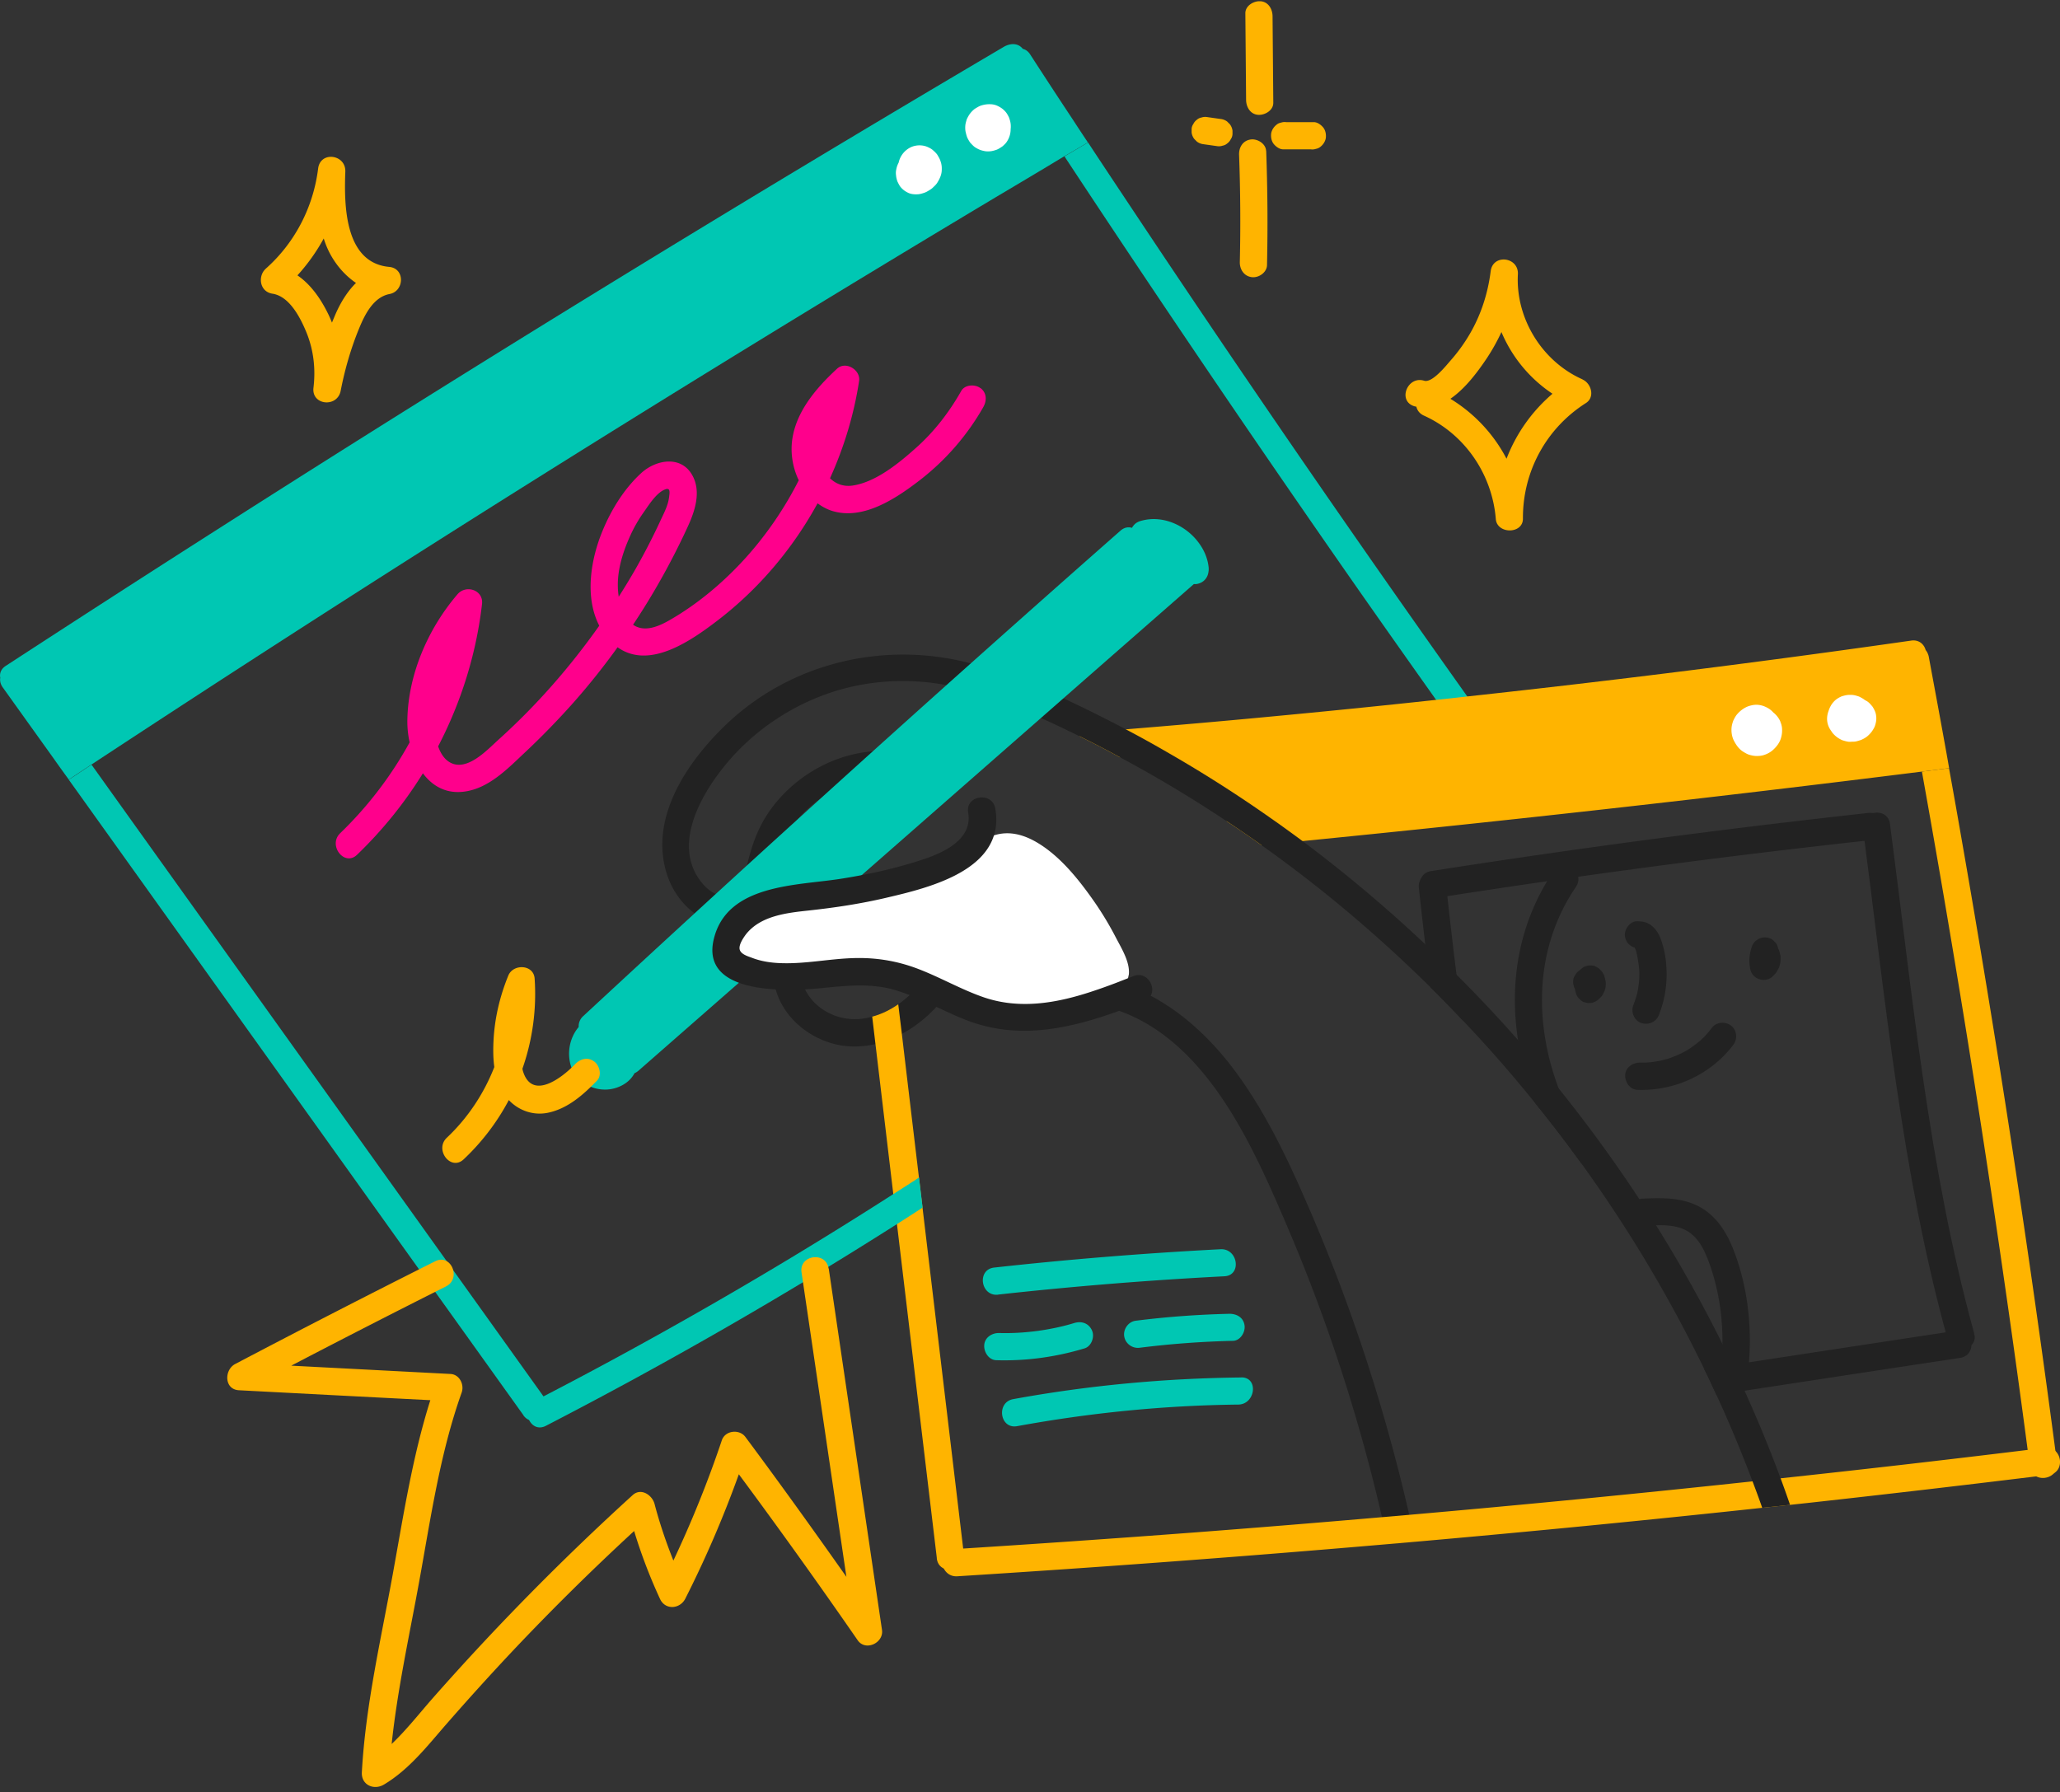 <svg width="300" height="261" fill="none" xmlns="http://www.w3.org/2000/svg"><rect width="100%" height="100%" fill="#333333" stroke="none"/><g clip-path="url(#clip0_10366_94490)"><path d="M150.912 100.569c-14.538-8.466-33.297-6.604-45.451 5.23-5.55 5.407-10.933 13.47-8.336 21.533 1.162 3.617 4.21 6.937 8.17 7.245 4.139.32 6.261-3 7.103-6.557.937-3.961 2.146-7.411 5.241-10.233 3.048-2.775 6.83-4.352 10.957-4.459 2.561-.071 1.968-4.008-.569-3.948-6.309.166-12.392 3.628-15.985 8.786-1.873 2.692-2.739 5.55-3.45 8.704-.249 1.114-.534 2.632-1.53 3.344-1.553 1.126-3.688-.273-4.707-1.471-4.933-5.763.201-13.968 4.304-18.521 4.565-5.064 10.838-8.751 17.502-10.234 8.229-1.826 17.075-.486 24.356 3.759 2.193 1.269 4.6-1.897 2.383-3.19l.012.012zm-13.708 45.119c-1.589 1.957-3.616 3.688-5.869 4.897-1.21.664-2.514 1.186-3.842 1.483-1.482.343-3.036.45-4.613.249-5.075-.664-9.842-4.743-10.221-10.02-.19-2.538 3.759-3.119 3.949-.557.26 3.628 3.509 6.308 7.019 6.652 1.151.118 2.301 0 3.392-.32 1.351-.356 2.632-.996 3.794-1.803a15.815 15.815 0 003.19-2.964c1.636-1.992 4.814.403 3.201 2.371v.012zm68.907 78.854c-1.328.118-2.644.237-3.972.344-.285-1.305-.57-2.621-.878-3.913a251.809 251.809 0 00-14.051-42.937c-3.925-9.154-8.905-20.383-17.182-26.87a25.612 25.612 0 00-3.522-2.347 22.683 22.683 0 00-3.51-1.589 21.651 21.651 0 00-2.549-.747c-1.067-.249-1.577-1.115-1.636-1.993a80.361 80.361 0 004.019-1.434c1.66.51 3.237 1.174 4.743 1.968.771.403 1.518.854 2.242 1.316a31.115 31.115 0 013.343 2.467c2.621 2.193 4.945 4.766 6.985 7.565 4.612 6.332 7.885 13.518 10.956 20.68a253.288 253.288 0 019.403 25.814 264.384 264.384 0 014.731 17.775c.309 1.304.582 2.596.866 3.913l.012-.012z" fill="#222"/><path d="M136.435 226.961l-2.313-19.364c-1.174-9.771-2.336-19.541-3.498-29.324-.189-1.458-.355-2.905-.533-4.364-.866-7.28-1.743-14.561-2.597-21.842-.154-1.328-.32-2.668-.474-3.996 1.351-.355 2.632-.996 3.794-1.802.178 1.435.344 2.881.522 4.316.32 2.633.628 5.277.936 7.897l1.554 13.032.522 4.387 6.023 50.502c.297 2.538-3.652 3.119-3.948.57l.012-.012z" fill="#FFB400"/><path d="M298.352 214.806a2859.519 2859.519 0 01-34.719 4.056l-2.976.32c-1.34.142-2.68.296-4.02.427a2589.585 2589.585 0 01-50.526 4.945c-1.328.118-2.644.237-3.972.343a2696.767 2696.767 0 01-62.727 4.684c-2.538.154-3.119-3.782-.558-3.948a2878.974 2878.974 0 0034.874-2.419c9.19-.7 18.367-1.447 27.533-2.242 1.328-.106 2.657-.225 3.985-.343a2526.149 2526.149 0 0049.98-4.874c1.352-.13 2.692-.284 4.055-.439a2461.569 2461.569 0 0038.502-4.446c2.55-.309 3.119 3.628.569 3.948v-.012z" fill="#FFB400"/><path d="M295.612 213.609a1900.683 1900.683 0 00-3.581-26.039 2119.77 2119.77 0 00-12.142-75.19l3.948-.498c.581 3.201 1.15 6.403 1.708 9.616a2147.683 2147.683 0 0114.016 91.542c.332 2.549-3.617 3.119-3.937.569h-.012z" fill="#FFB400"/><path d="M76.233 206.127L59.49 182.732c-16.494-23.052-32.988-46.127-49.47-69.166 1.09-.735 2.205-1.471 3.308-2.194l6.96 9.735c19.696 27.522 39.392 55.056 59.087 82.589 1.483 2.075-1.66 4.53-3.154 2.443l.012-.012z" fill="#00C7B3"/><path d="M134.349 175.89a283.071 283.071 0 01-3.723 2.395 659.831 659.831 0 01-51.13 29.383c-2.29 1.186-3.819-2.502-1.554-3.664a628.376 628.376 0 0021.925-11.857 631.865 631.865 0 0030.237-18.237c1.245-.795 2.502-1.589 3.735-2.408l.522 4.388h-.012zm81.888-70.708c-1.482.178-2.976.344-4.447.486-.901-1.233-1.766-2.478-2.632-3.711a2981.782 2981.782 0 01-11.312-16.043 2847.918 2847.918 0 01-42.83-63.143c1.138-.652 2.288-1.34 3.438-2.016 1.957 2.977 3.925 5.93 5.894 8.894a2777.977 2777.977 0 0049.351 71.81c.771 1.103 1.542 2.182 2.325 3.285.106.142.177.296.225.438h-.012z" fill="#00C7B3"/><path d="M283.838 111.882l-3.949.498a3485.27 3485.27 0 01-90.249 10.126c-1.98.19-3.972.403-5.952.581a130.221 130.221 0 00-5.099-3.498c1.423-.13 2.834-.272 4.245-.415a128.247 128.247 0 01-12.972-8.253c-.451-.32-.664-.723-.724-1.138-2.004.178-4.031.356-6.047.51a147.505 147.505 0 00-5.917-3.071c.273-.297.652-.486 1.174-.534 1.861-.142 3.735-.308 5.597-.462 6.972-.57 13.921-1.174 20.893-1.838 8.099-.759 16.209-1.577 24.32-2.455 1.506-.154 3.012-.32 4.53-.498a1915.954 1915.954 0 0064.636-8.134c1.127-.166 1.874.522 2.111 1.375.201.237.367.57.45.949.759 4.115 1.53 8.217 2.265 12.308.237 1.293.474 2.621.7 3.925l-.012.024z" fill="#FFB400"/><path d="M260.655 219.182c-1.34.142-2.68.296-4.02.427-.45-1.293-.924-2.573-1.411-3.854a196.549 196.549 0 00-5.253-12.593c-.308-.676-.616-1.34-.924-2.004a61.4 61.4 0 00-.854-1.755 200.174 200.174 0 00-17.882-29.929 183.203 183.203 0 00-6.687-8.739 190.337 190.337 0 00-10.601-12.118 165.065 165.065 0 00-4.684-4.803c-7.743-7.648-15.937-14.549-24.64-20.727a153.323 153.323 0 00-5.087-3.498 187.967 187.967 0 00-15.51-9.296 148.843 148.843 0 00-5.917-3.072 183.277 183.277 0 00-7.565-3.533c-2.348-1.032-.89-4.743 1.458-3.7a198.112 198.112 0 0112.878 6.237 168.958 168.958 0 016.249 3.463 193.046 193.046 0 0114.585 9.284c.581.415 1.185.819 1.766 1.246 1.044.747 2.087 1.505 3.107 2.264a204.967 204.967 0 0117.929 15.083 133.707 133.707 0 014.541 4.411 200.84 200.84 0 018.965 9.534 225.172 225.172 0 015.952 7.091 208.012 208.012 0 019.949 13.447 202.69 202.69 0 0115.308 26.715 152.55 152.55 0 011.743 3.771 194.842 194.842 0 015.253 12.759c.475 1.28.937 2.573 1.376 3.865l-.024.024z" fill="#222"/><path d="M176.018 82.795c.012.13.012.26-.012.38-.083.948-.688 1.683-1.672 1.873a1.517 1.517 0 01-.463.012l-11.715 10.257c-23.063 20.217-46.126 40.446-69.202 60.652-.19.154-.367.261-.557.344a2.118 2.118 0 01-.178.308c-.711 1.115-2.015 1.814-3.32 2.016-2.348.356-4.92-.925-5.715-3.261-.664-1.98-.237-4.221 1.09-5.798a1.977 1.977 0 01.665-1.589 4207.885 4207.885 0 0117.087-15.759 4067.3 4067.3 0 0161.162-54.949c.557-.486 1.15-.557 1.672-.403.047-.107.106-.202.177-.285.344-.462.783-.652 1.317-.782 3.083-.795 6.427.759 8.264 3.308.795 1.091 1.305 2.336 1.412 3.676h-.012z" fill="#00C7B3"/><path d="M164.358 142.048c-.51 3.616-6.344 4.755-9.225 5.205-8.49 1.34-15.629-2.976-23.419-5.419-4.079-1.292-8.004-1.186-12.225-.925-3.973.249-8.064.32-11.668-1.636-.712-.38-1.471-1.15-1.245-2.087.889-3.747 3.664-6.534 7.529-7.162.759-.119 1.34.142 1.708.593 4.411-.38 8.786-.925 13.162-1.66 4.352-.735 8.537-1.364 11.834-4.566 1.482-1.446 3.012-2.739 5.17-2.988 1.755-.201 3.462.38 4.968 1.257 3.427 1.992 6.19 5.479 8.431 8.692a47.376 47.376 0 013.13 5.205c.807 1.554 2.123 3.641 1.874 5.467l-.024.024z" fill="#fff"/><path d="M167.585 145.012c-.178.356-.51.664-.984.854-1.198.462-2.395.925-3.593 1.352-7.245 2.62-14.715 4.292-22.269 1.363-3.367-1.304-6.521-3.166-9.984-4.256-3.581-1.174-7.233-.795-10.933-.427-4.79.486-17.857 1.185-15.877-7.103 1.921-8.063 12.095-7.791 18.474-8.799 4.079-.64 8.158-1.541 12.071-2.845 3.012-1.008 7.174-2.929 6.51-6.807-.439-2.525 3.51-3.095 3.949-.569 1.506 8.834-9.486 11.49-15.842 12.972-3.723.878-7.494 1.447-11.3 1.862-3.19.344-7.02.747-9.167 3.463-.379.509-1.102 1.553-.913 2.241.19.664 1.127.948 1.684 1.15 1.399.557 2.87.771 4.364.818 3.51.119 6.984-.628 10.482-.735 3.297-.107 6.415.403 9.498 1.589 3.214 1.233 6.214 2.976 9.463 4.103 5.217 1.802 10.529.889 15.616-.771a81.06 81.06 0 004.02-1.435c.747-.296 1.47-.569 2.205-.866 1.91-.747 3.285 1.435 2.538 2.834l-.012.012z" fill="#222"/><path d="M158.431 20.743c-1.138.676-2.289 1.364-3.439 2.016-3.308 2.004-6.64 3.984-9.96 5.953a3763.253 3763.253 0 00-71.455 43.85 3564.169 3564.169 0 00-60.249 38.786 302.66 302.66 0 00-3.308 2.194 183.248 183.248 0 01-2.324-3.237c-2.431-3.392-4.862-6.783-7.293-10.186-.344-.475-.438-.96-.367-1.411-.119-.605.083-1.257.794-1.72a3894.883 3894.883 0 0131.708-20.442 3719.567 3719.567 0 0156.525-35.372A3811.347 3811.347 0 01146.206 6.81c.913-.521 2.039-.592 2.751.309.403.095.759.344 1.043.77 2.063 3.19 4.15 6.38 6.249 9.546a271.896 271.896 0 002.182 3.308z" fill="#00C7B3"/><path d="M142.778 56.53c-.771-.593-2.253-.534-2.787.403-1.719 3.036-3.854 5.834-6.451 8.17-2.502 2.253-5.952 5.123-9.391 5.62-1.34.19-2.443-.26-3.273-1.067 2.04-4.494 3.487-9.26 4.234-14.158.249-1.612-1.933-2.964-3.202-1.802-3.285 3.036-6.593 6.925-6.628 11.656a10.56 10.56 0 001.043 4.6 51.982 51.982 0 01-7.672 11.23c-3.225 3.581-7.079 6.842-11.288 9.225-1.672.95-3.629 1.66-5.17.582a99.799 99.799 0 003.201-5.123 104.574 104.574 0 004.731-9.083c1.044-2.253 2.016-5.087.747-7.47-1.6-3.024-5.276-2.407-7.458-.44-2.466 2.242-4.364 5.301-5.633 8.36-1.743 4.163-2.68 9.688-.51 13.898-4.28 6.059-9.2 11.68-14.715 16.636-1.636 1.482-4.565 4.672-7.031 3.273-.842-.474-1.376-1.352-1.72-2.336 3.344-6.427 5.55-13.447 6.392-20.727.237-2.052-2.336-2.87-3.57-1.423-4.304 5.016-7.221 11.727-7.304 18.403-.012 1.02.095 2.111.332 3.166a55.288 55.288 0 01-10.103 13.221c-1.838 1.755.593 4.921 2.443 3.154a60.917 60.917 0 009.593-11.869c1.482 2.004 3.723 3.225 6.747 2.537 3.225-.723 5.775-3.379 8.099-5.561 2.49-2.336 4.873-4.79 7.138-7.34a101.1 101.1 0 006.368-7.992c4.589 3.273 10.553-.842 14.513-3.866 6.024-4.6 10.993-10.482 14.609-17.098.64.462 1.328.853 2.123 1.102 4.541 1.412 9.367-1.85 12.794-4.494a35.803 35.803 0 009.214-10.612c.533-.949.533-2.075-.404-2.787l-.011.012zM89.975 85.048c.024-2.443.842-4.91 1.85-7.115a20.415 20.415 0 011.933-3.344c.735-1.043 1.755-2.691 2.964-3.249.937-.427.818.297.712 1.103-.143 1.115-.664 2.134-1.139 3.142a95.025 95.025 0 01-3.675 7.174 98.926 98.926 0 01-2.514 4.15 11.247 11.247 0 01-.13-1.873v.012z" fill="#FF008C"/><path d="M86.527 154.605c-.949-.711-2.04-.379-2.787.403-1.956 2.028-6.308 5.348-7.6.937-.024-.095-.036-.19-.06-.285a32.94 32.94 0 001.779-13.138c-.142-2.063-3.107-2.182-3.83-.439-1.21 2.953-1.968 6.107-2.146 9.285-.072 1.328-.083 2.715.106 4.043-1.517 3.878-3.877 7.435-6.913 10.293-1.85 1.743.57 4.909 2.443 3.154a33.115 33.115 0 006.581-8.632c1.435 1.517 3.546 2.276 5.668 1.849 2.905-.592 5.17-2.62 7.174-4.683.747-.771.38-2.206-.403-2.787h-.012z" fill="#FFB400"/><path d="M273.226 104.328c-.024-.522-.261-.972-.522-1.399-.308-.379-.498-.569-.699-.723-.131-.095-.273-.166-.427-.249-.285-.226-.51-.332-.724-.451-.083-.036-.154-.071-.237-.095-.296-.095-.628-.19-.948-.201-.546-.024-.902.035-1.423.201-.071.024-.154.048-.226.095a3.45 3.45 0 00-.628.379 3.148 3.148 0 00-.806.973c-.131.237-.214.45-.285.676-.403 1.079-.237 2.075.356 2.893.189.285.237.356.296.415.38.415.712.664 1.222.913.083.036.154.071.249.095.237.071.486.142.735.178.166.024.332.012.498 0 .178 0 .344 0 .522-.024.237-.035.486-.119.711-.19.095-.023.178-.059.273-.106.308-.143.616-.321.865-.546.439-.403.688-.735.949-1.257.083-.178.13-.355.178-.545.095-.392.107-.605.083-1.044l-.012.012zm-13.946.771a3.491 3.491 0 00-1.043-1.34 3.014 3.014 0 00-.546-.486c-.723-.486-1.601-.747-2.478-.569-.32.059-.652.154-.949.308a4.17 4.17 0 00-1.245.973c-.237.26-.415.592-.569.913-.047.094-.071.177-.107.284a4.003 4.003 0 00-.166.724c-.071.664.036 1.422.356 2.015.32.605.723 1.186 1.316 1.554.285.178.593.367.925.462.546.154.901.202 1.471.154.664-.047 1.422-.391 1.92-.83.522-.462.985-1.043 1.186-1.719.154-.534.202-.913.166-1.482a2.93 2.93 0 00-.249-.949l.012-.012zM147.19 18.74c.047-.57-.024-.985-.202-1.495a1.399 1.399 0 00-.094-.237c-.119-.225-.238-.462-.404-.664-.355-.427-.723-.688-1.221-.925a2.518 2.518 0 00-1.02-.237 3.86 3.86 0 00-1.506.237c-.166.06-.308.154-.462.237-.154.095-.308.178-.451.297-.45.391-.699.735-.96 1.257a.997.997 0 00-.107.26c-.071.25-.154.51-.178.771-.035.344-.023.712.06 1.056.059.237.118.486.213.723.107.237.237.463.379.676.048.071.107.142.178.213.166.178.38.404.593.546.486.308.842.45 1.411.557.332.06.7.048 1.032-.012.237-.047.486-.118.711-.201.238-.095.463-.237.676-.38a2.38 2.38 0 00.214-.154c.189-.178.391-.356.545-.58.38-.558.605-1.246.581-1.934l.012-.012zm-10.091 5.182c-.119-.451-.202-.712-.427-1.091-.083-.143-.154-.285-.261-.415a4.114 4.114 0 00-.51-.51c-.237-.226-.545-.38-.842-.51-.723-.309-1.613-.297-2.336.012a3.228 3.228 0 00-1.85 2.276c-.166.309-.284.64-.343.973a2.3 2.3 0 00-.036.889c.024.285.083.534.19.866.201.415.32.64.462.818.344.403.652.628 1.115.854.45.213.936.237 1.423.213.332-.024.664-.13.972-.237.296-.107.593-.297.854-.463.13-.083.249-.178.355-.284.226-.214.487-.45.653-.735.332-.534.604-1.115.628-1.755.012-.297.012-.617-.059-.913l.012.012z" fill="#fff"/><path d="M230.478 55.261c-5.882-2.597-9.771-8.87-9.427-15.308.142-2.538-3.64-3.024-3.961-.45-.403 3.213-1.411 6.355-3.059 9.165a24.36 24.36 0 01-2.775 3.83c-.652.747-2.691 3.32-3.853 2.953-2.431-.76-3.913 2.94-1.447 3.711.107.036.202.048.308.071.131.534.475 1.02 1.115 1.305 5.964 2.691 9.937 8.573 10.458 15.059.178 2.217 3.961 2.217 3.949-.06-.036-6.865 3.391-13.161 9.178-16.837 1.352-.866.771-2.87-.498-3.427l.012-.012zm-11.087 11.538a22.292 22.292 0 00-8.17-8.716c2.134-1.458 3.925-3.865 5.17-5.703a28.709 28.709 0 002.265-4.02 20.18 20.18 0 007.434 8.988 23.497 23.497 0 00-6.687 9.45h-.012zm-98.726 117.948c-.379-2.537-4.316-1.968-3.936.569 2.181 14.787 4.351 29.562 6.533 44.348-4.826-6.853-9.711-13.66-14.715-20.383-.878-1.174-2.941-.949-3.427.498a160.897 160.897 0 01-7.055 17.514c-1.068-2.692-2.004-5.431-2.74-8.241-.343-1.305-1.968-2.407-3.19-1.293a374.856 374.856 0 00-29.217 29.692c-1.92 2.194-3.759 4.541-5.881 6.557.842-7.945 2.585-15.818 4.008-23.644 1.684-9.249 3.023-18.664 6.19-27.546.403-1.138-.297-2.632-1.625-2.703l-23.194-1.21a1606.934 1606.934 0 0122.53-11.537c2.288-1.15.747-4.826-1.553-3.676a1685.45 1685.45 0 00-29.147 14.976c-1.612.854-1.612 3.7.546 3.818 9.296.487 18.58.973 27.877 1.447-2.608 8.241-3.925 16.85-5.466 25.328-1.731 9.546-3.972 19.162-4.506 28.862-.107 1.838 1.731 2.668 3.202 1.802 3.711-2.205 6.39-5.703 9.19-8.905a389.184 389.184 0 019.414-10.399 357.481 357.481 0 0117.846-17.633 76.118 76.118 0 003.77 9.89c.772 1.672 2.918 1.482 3.689-.048a159.442 159.442 0 007.79-18.106 912.793 912.793 0 0117.301 24.166c1.15 1.672 3.83.391 3.545-1.506l-7.755-52.625-.024-.012zM56.68 38.874c-6.534-.605-6.57-9.06-6.391-13.874.094-2.525-3.64-3.035-3.96-.45-.7 5.62-3.38 10.814-7.614 14.573a2.497 2.497 0 00-.272.296c-.854 1.115-.522 3.083 1.233 3.356 2.478.38 4.043 3.463 4.909 5.538 1.08 2.596 1.4 5.371 1.067 8.158-.308 2.573 3.474 2.94 3.96.45.605-3.094 1.471-6.13 2.669-9.047.83-2.028 2.087-4.6 4.458-5.052 2.158-.415 2.277-3.735-.06-3.948zm-8.846 6.937c-1.055-2.182-2.514-4.34-4.518-5.704a27.867 27.867 0 003.83-5.371 13.1 13.1 0 00.807 2.004c.924 1.802 2.253 3.355 3.889 4.47-1.115 1.103-2.004 2.478-2.715 3.96-.285.593-.522 1.21-.783 1.815a20.626 20.626 0 00-.51-1.174zm137.49-43.423c0-1.044-.593-2.123-1.755-2.206-.972-.071-2.217.64-2.206 1.755l.107 12.581c0 1.044.593 2.123 1.755 2.206.972.07 2.217-.64 2.206-1.755l-.107-12.581zm-5.834 16.636a1.937 1.937 0 00-.392-.937l-.379-.38a1.934 1.934 0 00-.972-.379l-2.004-.284a1.649 1.649 0 00-.759.071 1.385 1.385 0 00-.688.332 1.611 1.611 0 00-.51.617 1.337 1.337 0 00-.249.735v.51c.048.343.178.664.391.936l.38.38c.284.213.616.344.972.38l2.004.284c.261.035.51.012.759-.071a1.39 1.39 0 00.688-.332c.225-.166.391-.368.51-.617.154-.213.237-.462.249-.735v-.51zm13.197-.474c-.32-.38-.83-.76-1.352-.76h-4.019a1.647 1.647 0 00-.759.072 1.385 1.385 0 00-.688.332c-.391.308-.723.842-.759 1.352-.036.51.071 1.043.403 1.447.32.379.83.758 1.352.758h4.02c.261.036.51.012.759-.07.26-.048.486-.155.687-.333.392-.308.724-.842.759-1.352.036-.51-.071-1.043-.403-1.446zm-8.3 3.45c-.036-1.079-1.269-1.826-2.253-1.683-1.162.166-1.731 1.174-1.684 2.253.19 5.193.225 10.399.107 15.593-.024 1.079.616 2.075 1.755 2.205.996.119 2.181-.676 2.205-1.755A287.56 287.56 0 00184.399 22h-.012z" fill="#FFB400"/><path d="M213.001 148.605a162.567 162.567 0 00-4.672-4.79 550.427 550.427 0 01-.759-6.226c-.332-2.751-.64-5.513-.937-8.253-.296-2.537 3.652-3.118 3.949-.557.486 4.411.984 8.834 1.541 13.221.285 2.206.569 4.412.89 6.617l-.012-.012z" fill="#222"/><path d="M272.111 118.403a1402.337 1402.337 0 00-63.699 8.467c-2.538.391-1.969 4.34.569 3.937a1369.026 1369.026 0 0163.7-8.467c2.549-.284 1.98-4.221-.57-3.937z" fill="#222"/><path d="M287.515 194.245c-6.676-24.189-9.012-49.435-12.273-74.241-.332-2.549-4.281-1.98-3.949.569 3.261 24.807 5.597 50.052 12.273 74.241.676 2.443 4.624 1.898 3.937-.569h.012z" fill="#222"/><path d="M285.474 197.767c-10.494 1.589-20.964 3.19-31.458 4.791-1.352.201-2.692.415-4.056.616a318.48 318.48 0 00-.925-2.004 58.755 58.755 0 00-.853-1.754c1.363-.214 2.727-.415 4.091-.629 10.873-1.66 21.747-3.32 32.62-4.968 2.55-.38 3.107 3.557.569 3.948h.012zm-51.795-55.577c-.166-.32-.249-.486-.356-.64a4.674 4.674 0 00-.533-.546c-.155-.083-.309-.178-.463-.261a1.523 1.523 0 00-.759-.118.884.884 0 00-.498.071 1.381 1.381 0 00-.688.332c-.166.142-.343.284-.509.427a1.592 1.592 0 00-.51.616 1.373 1.373 0 00-.249.735c-.036.261-.012.51.071.759.035.166.095.32.178.463.035.296.106.581.225.854.095.249.249.462.451.628.177.202.391.356.652.451.166.035.332.083.498.118.344.036.676 0 .996-.142.213-.107.45-.225.628-.391.166-.166.368-.332.498-.534.285-.451.463-.842.522-1.376.059-.521-.024-.936-.19-1.422l.036-.024zm25.59-3.071a5.21 5.21 0 00-.19-.712c-.023-.083-.071-.154-.118-.237a1.91 1.91 0 00-.119-.427 1.504 1.504 0 00-.45-.628 1.581 1.581 0 00-.652-.451c-.475-.166-1.032-.201-1.506.024-.487.225-.89.605-1.079 1.115a6.26 6.26 0 00-.285 1.031 4.173 4.173 0 00-.083.557 5.767 5.767 0 00.083 1.625 1.937 1.937 0 001.245 1.565c.628.249 1.423.166 1.945-.284a2.92 2.92 0 00.272-.273c.083-.095.19-.178.273-.285.107-.13.178-.284.261-.427.083-.154.178-.296.237-.462a3.94 3.94 0 00.178-.735c.012-.083.024-.166.024-.249 0-.237.012-.51-.024-.747h-.012z" fill="#222"/><path d="M230.3 169.475a182.7 182.7 0 00-6.687-8.739 43.547 43.547 0 01-2.538-9.214c-1.316-8.49.107-17.205 5.229-24.723 1.447-2.123 4.637.284 3.19 2.395-6.036 8.858-6.13 19.791-2.466 29.431a40.132 40.132 0 004.008 7.897c.747 1.15.177 2.407-.736 2.965v-.012zm22.032 12.273c-.936-2.336-2.383-4.566-4.612-5.858-2.621-1.518-5.656-1.447-8.585-1.304-1.079.059-1.826 1.256-1.684 2.252.166 1.151 1.174 1.744 2.253 1.684 2.039-.106 4.47-.272 6.249.925 1.624 1.091 2.443 3.036 3.071 4.814 1.66 4.755 2.146 9.902 1.613 14.906-.273 2.549 3.687 3.011 3.96.45.641-5.976-.012-12.273-2.265-17.881v.012zm-.284-32.408c-.901-.605-2.11-.486-2.786.403-.332.439-.688.866-1.068 1.269-.13.119-.225.214-.308.297a7.128 7.128 0 01-.64.545c-.439.356-.889.688-1.364.984-.106.071-.213.131-.32.202-.368.201-.617.332-.877.45-.475.226-.973.427-1.471.605-.142.048-.296.107-.438.142-.558.155-.712.19-.866.226-.522.106-1.044.189-1.565.249-.285.023-.558.047-.842.059h-.617c-1.043-.036-2.122.628-2.205 1.755-.071 1.008.64 2.158 1.755 2.205 5.43.202 10.731-2.229 14.015-6.592.629-.83.487-2.182-.403-2.787v-.012zm-9.416-9.106c-.118-1.222-.391-2.479-.83-3.617-.261-.664-.664-1.281-1.209-1.743-.676-.569-1.399-.7-2.253-.688-1.044.024-1.874 1.281-1.684 2.253.166.854.7 1.364 1.411 1.577l.178.463c.036.095.059.189.083.284.237 1.032.356 1.909.415 2.811 0 .581 0 .806-.024 1.031-.023.451-.083.89-.154 1.34-.035.249-.095.498-.142.759-.214.735-.368 1.221-.557 1.696-.392.972.118 2.241 1.126 2.585 1.032.355 2.17-.095 2.585-1.127a16.14 16.14 0 001.055-7.601v-.023z" fill="#222"/><path d="M180.77 200.625c-11.146.118-22.245 1.15-33.214 3.154-2.513.462-1.956 4.399.57 3.937 10.624-1.945 21.391-3.024 32.193-3.143 2.526-.023 3.012-3.984.451-3.96v.012zm-21.747-6.866c-.498-1.067-1.542-1.387-2.609-1.055-.783.237-1.589.45-2.526.652-.948.202-1.897.368-2.857.498-1.921.249-3.7.344-5.491.297-1.043-.036-2.122.616-2.205 1.754-.071.996.64 2.17 1.755 2.206 4.387.13 8.68-.462 12.877-1.731.996-.309 1.483-1.708 1.056-2.609v-.012zm6.38-1.399c-1.068.131-1.838 1.21-1.684 2.253.154 1.079 1.186 1.826 2.253 1.684 4.506-.569 9.047-.901 13.589-1.008 1.079-.024 1.826-1.281 1.684-2.253-.166-1.174-1.174-1.707-2.253-1.684-4.542.107-9.083.439-13.589 1.008zm-20.052-3.806a566.565 566.565 0 0132.965-2.668c2.561-.131 1.98-4.079-.57-3.937a567.409 567.409 0 00-32.964 2.668c-2.549.285-1.98 4.221.569 3.949v-.012z" fill="#00C7B3"/></g><defs><clipPath id="clip0_10366_94490"><path fill="#fff" transform="translate(0 .182)" d="M0 0h300v260.087H0z"/></clipPath></defs></svg>